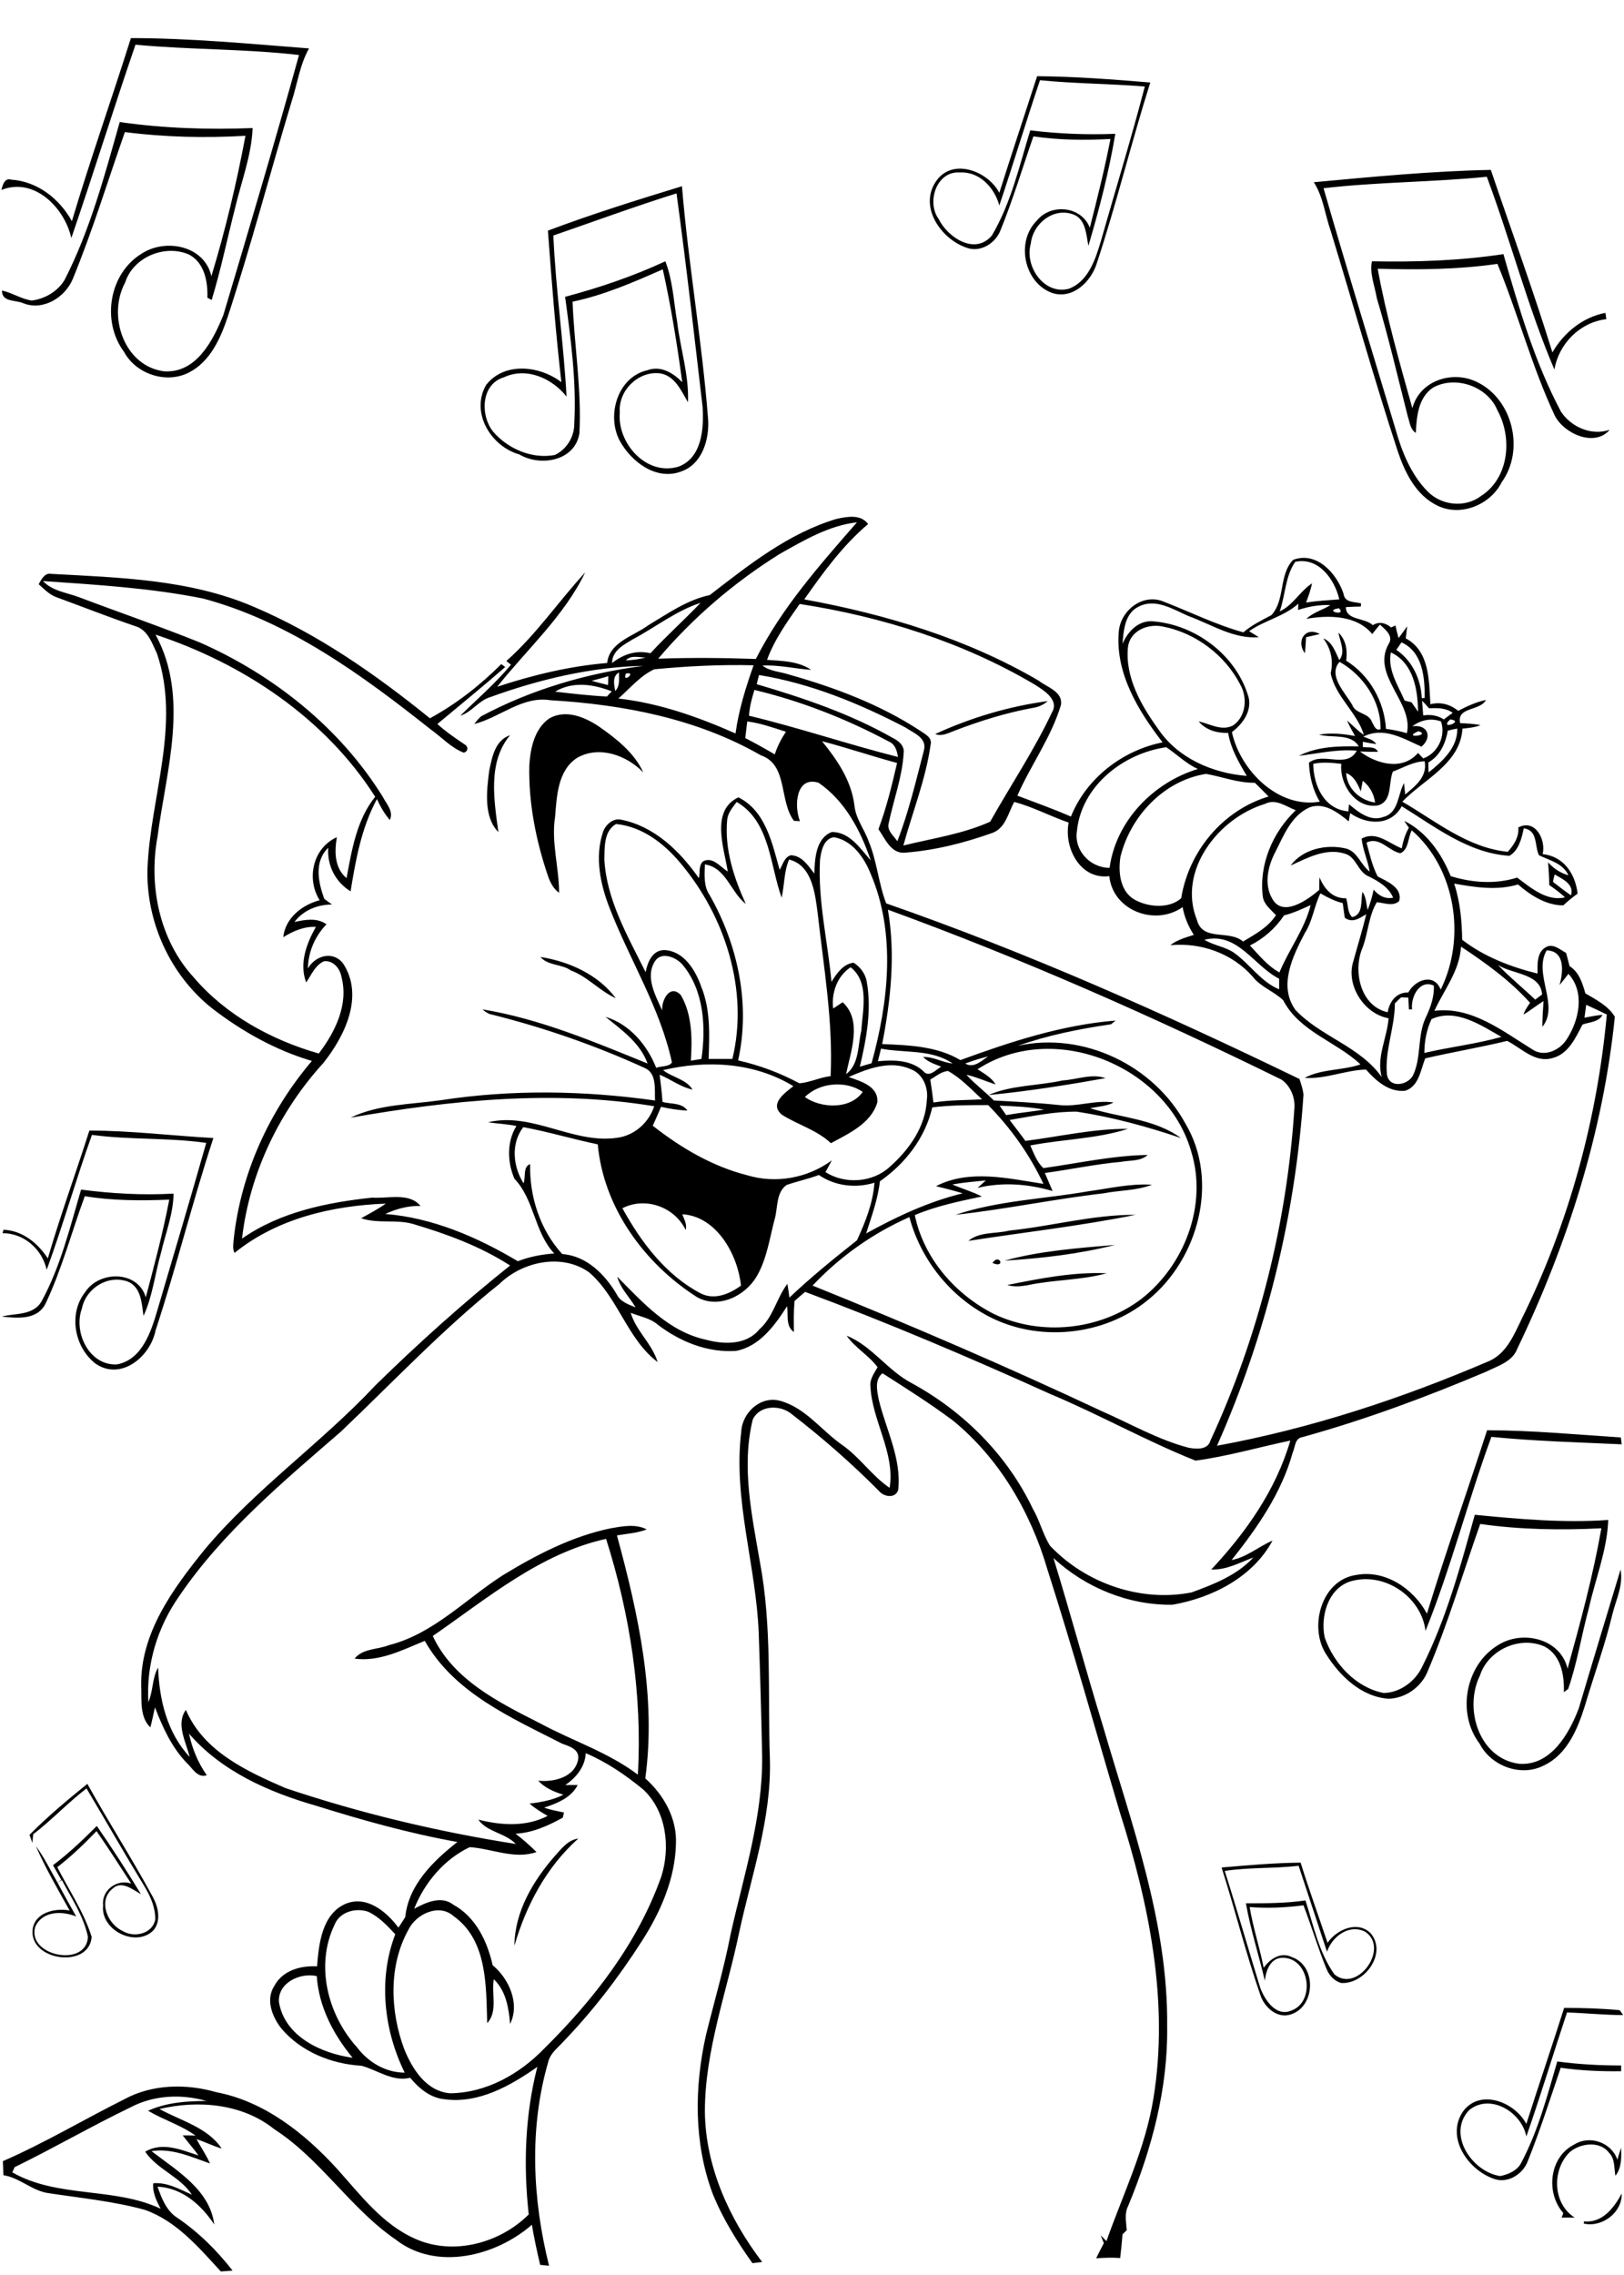 <?xml version="1.0" encoding="utf-8"?>
<!-- Generator: Adobe Illustrator 21.0.2, SVG Export Plug-In . SVG Version: 6.00 Build 0)  -->
<svg version="1.2" baseProfile="tiny" id="Layer_1" xmlns="http://www.w3.org/2000/svg" xmlns:xlink="http://www.w3.org/1999/xlink"
	 x="0px" y="0px" viewBox="0 0 567 794" overflow="scroll" xml:space="preserve">
<path d="M553,775.3c6.4,0.7,10.5-4.7,13.2-9.7c0.2,6.6-6.8,11.9-13.2,10.5L553,775.3 M549.6,748.5c5.4-3.4,13-0.8,15.1,5.3
	c0.4-1.4,0.8-2.8,1.3-4.2c0.1,3.3,0.2,7.1-2,9.8c-0.5-2.7-0.1-5.9-2.2-8c-3.2-4.3-10-3.4-13.7-0.3c-6.3,6.1-6.1,18,1.7,22.9
	c-1.5,0-3,0-4.6,0c0.2-0.4,0.5-1.2,0.6-1.6C539.6,765.3,540.9,752.9,549.6,748.5 M546.1,700.8c6.5,0,13,0.2,19.4,0.8
	c0.3,0.4,0.9,1.3,1.2,1.7c-6.6,0-13.1-0.7-19.6-0.9c-4.8,14.4-9.2,29-14.2,43.3c-1.6-8.6-12.8-15.3-20.1-9.1
	c-7.7,8.5,1.3,21.5,11,22.9c2.9-0.6,5.9-1.9,7.3-4.6c5.9-11.1,9.1-23.4,12.6-35.4c7.4,1,14.9,1.4,22.3,1.4c0,0.5,0,1.5,0,2
	c-7.1,0.1-14.1-0.2-21.1-1.2c-3.7,10.9-7.2,21.9-11.5,32.6c-1.7,4.6-7.1,8-12,6.1c-9-3.2-16.8-14.6-10.5-23.6c6-7.9,18-3.1,22,4.5
	C537.2,727.8,541.8,714.4,546.1,700.8 M427.6,653c4.3,13.5,8.2,27.2,12.4,40.8c1.6,4.2,5.4,10.1,10.7,8c8.7-3,6.6-18.3-2.7-18.5
	c-4.4-0.1-6,4.4-6.4,8c-2.1-9-5-17.8-6.6-27c7,0,13.9,0,20.8-1c2.8,8.8,4.7,18.2,10.1,25.8c8,6.7,19.4-9.2,10.7-14.9
	c-5.6-2.8-11.5,1.7-13.3,7c-3.3-10-6.6-20-9.9-30C444.9,652.2,436.2,651.7,427.6,653 M426.5,651.8c9.2-0.8,18.4-1.6,27.6-1.7
	c2.9,9.4,6.3,18.7,9.4,28c3.1-4.6,10.4-7.9,15-3.4c6,7-2.1,18-10.3,17.4c-2.4-0.7-4.2-2.7-5.1-5c-3-7.3-5.2-14.8-8-22.1
	c-6.2,0.8-12.5,1.1-18.8,0.6c1.2,7.2,3.5,14.1,4.9,21.2c2.2-3.1,6-5.7,9.9-3.7c8.6,3,8.2,17-0.2,19.9c-4.9,1.8-9.5-2.4-10.9-6.8
	C434.9,681.5,431.2,666.5,426.5,651.8 M193.7,647.8c2.3-2.5,4.5-5.6,8.2-6.1c-11.1,9.9-18.2,23.3-22.3,37.4
	C179.7,667.2,186.1,656.5,193.7,647.8 M10.3,640.4c6.3-6.4,13.3-12.2,20.2-17.8c7.3,13.2,15.5,25.9,22.7,39.2
	c2,3.5,3.2,8.5,0.4,11.9c-6.1,6.2-18.6,0-17.6-8.7c-0.6-5.3,4.9-9.3,9.8-7.6c-4-6.1-7.9-12.3-12.1-18.3c-4.3,4.5-8.8,8.8-13.7,12.6
	c4.1,8,9.3,15.7,12,24.3c-0.8,11.3-22,8.4-20.6-2.7c0.9-5.9,7.9-7.4,12.9-6.5c-4.1-7.4-8.4-14.7-11.8-22.5c3,4,5.1,8.5,7.6,12.8
	c2.1,4,4.3,7.8,6.5,11.8c-4.9-2-11.8-2-14.3,3.6c-3,10.2,17.9,14.4,18.4,3.5c-1.5-7.2-5.7-13.4-9.1-19.8l-1.5,0.9l1.3-1
	c-1-1.7-1.9-3.4-2.9-5.1c5.5-4.1,10.5-8.9,15.3-13.7c5.4,7.8,10.5,15.7,15.4,23.8c-2.9-1.6-6.8-4.9-9.9-1.9
	c-5.2,4.2-1.8,12.4,3.6,14.8c3.9,2.4,10.3,1,11.3-4c0.1-4.1-1.6-8-3.7-11.5c-6.9-11.3-13.5-22.9-20.3-34.3c-6.5,5-12.1,11-18.6,16
	c-0.1,0.7-0.2,2.2-0.3,3C11,642.3,10.6,641.3,10.3,640.4 M519.2,499.2c15.6,0,31.1,1.5,46.7,2.5c0.1,0.6,0.2,1.8,0.3,2.4
	c-15.2-0.7-30.4-1.1-45.5-2.6c-8.2,22.3-14.1,45.7-23,67.7c-1.5-12.2-14.9-21-26.7-17.1c-7.5,2.8-10,12.2-8.5,19.4
	c3.2,9.2,10.9,17.5,20.6,19.4c5.7-0.1,11.1-4.1,13.5-9.3c8.4-16.7,13.3-34.9,18.3-52.9c15.5,1.5,31,2.9,46.6,1.8
	c-0.4,10.5-4.4,20.3-6.7,30.5c-2.6,9.5-4.1,19.3-7.3,28.5c-0.4,0.3-1.1,0.8-1.5,1.1c0.2-5.9-1-12.9-6.7-15.9
	c-8.6-3.9-19.7,1.1-22.6,10.1c-5.7,11.6-0.3,29,13.7,30.8c11,0.8,17.4-10.4,20.8-19.3c4.8-16.2,9.7-32.3,14.6-48.5
	c1,5.4-1.5,10.3-2.8,15.4c-2.6,10.9-6.5,21.5-9.7,32.3c-2.5,8-6.2,16.9-14.3,20.7c-8,4.1-18.4,0.2-22.4-7.6
	c-8.1-10.6-5-27.5,6.4-34.4c8.4-5.4,21.8-2.4,24.3,8.2c4.5-16.2,8.9-32.5,11.8-49c-14.1,0.7-28.3,0.5-42.3-1.5
	c-6.1,17.3-11.3,34.9-18.5,51.8c-2.3,5.3-7.7,9-13.4,9.2c-9.6-0.6-17.2-8-22-15.7c-6-9.5-1.5-25.8,10.6-27.5
	c10.2-1.9,20,4.8,24.7,13.5C504.8,541.6,512.3,520.5,519.2,499.2 M351.7,448.5c11.4-2.3,23.1-4.6,34.7-4.1
	c-9.1,2.5-18.6,2.2-27.8,4.2C356.3,449,353.9,449.2,351.7,448.5 M346.5,440.8C348.9,437.2,351.3,442.9,346.5,440.8 M350.7,440
	c12.2-3.4,25.7-4.4,38.6-5.5C376.8,437.7,363.6,439.2,350.7,440 M352.4,429.5c14.7-1.5,29.3-5.6,44.1-5.5c-19.3,3.9-39,6.1-58.4,9.1
	C342,429.8,347.7,430.7,352.4,429.5 M379.9,415.8c7.4-1,14.8-2.8,22.3-2.3c-5.4,2.1-11.3,1.9-16.9,3c-17.3,2-34.4,5.6-51.7,7.5
	C348.5,419,364.5,418.5,379.9,415.8 M31.2,394.6c14.5,0,28.8,1.8,43.3,2.6c-7.3,22.2-12.9,45-20.2,67.2c-1.8,9.1-12.1,17.7-21,11.5
	c-7.4-5.8-9.5-17.5-3.5-25c4.9-7.5,18.4-7.5,21.1,1.9c3-11.3,6-22.6,8.2-34.1c-9.8,0.4-19.7,0.4-29.5-1.2
	c-4.6,12.5-8,25.5-13.7,37.5c-2.9,5.8-9.9,5.1-15.3,4.5c4.7-1.2,10.8-0.3,13.8-5.1c6.7-12.2,10-25.9,13.9-39.2
	c10.7,1.4,21.5,2,32.3,1.4c-0.1,7.1-2.8,13.8-4.4,20.7c-2.1,7.3-2.9,15.1-6.1,22c-0.6-4.3-0.8-10.1-5.5-12c-6.9-2.5-14.6,2.3-16,9.4
	c-3.1,8.3,2.6,20.1,12.3,19.5c8.8-1.7,11.9-11.6,14.1-19.1c5.7-19.4,11.5-38.8,17-58.2c-13.2-1.9-26.6-1-39.9-2.8
	c-5.6,15.6-10.1,31.5-15.8,47.1c-1.6-7.2-7.9-12.8-15.4-12.8c0.1-0.3,0.2-0.9,0.3-1.2c6.7,0.3,12,4.7,15.5,10
	C21.1,424.1,26.5,409.4,31.2,394.6 M371,377.1c5-0.3,10.2-2.5,15-0.8c-13.5,2.4-27.2,4.6-40.9,5.9C353.1,378.7,362.4,379,371,377.1
	 M188.7,334c10,1.6,20.1,6.1,26.3,14.4c-5.6-2.5-9.8-7.5-15.7-9.7C196.1,336.4,191.3,337.1,188.7,334 M170.8,269
	c1-4.7,2-10.6,7.3-12.4c-7.9,9.4-5.6,22.7-4.1,33.8C168.8,285.2,169.9,276,170.8,269 M191.7,250.8c5.8-3.4,12.6-0.5,17.6,2.9
	c6,4.2,12.2,9.1,15.3,15.9c-5.8-6-15.4-9.5-23.1-5.1c-6.8,4.4-7.1,13.4-7.7,20.6c-1.4,8.9,1.4,17.6,1.4,26.5c-2-1.4-3.1-3.6-3.9-5.9
	c-4.2-12.4-6.8-25.5-6.5-38.6C185.2,261.1,186.6,254.4,191.7,250.8 M326.5,256.2c12.4-5.7,25.8-9.7,39.3-11.5c-1.4,1.2-3,2-4.8,2.3
	c-9.5,1.7-18.8,4.6-27.9,8.1C331,255.9,328.8,257.1,326.5,256.2 M455.6,228c-3.2-4.2,0.1-9.5,5.2-6.7c-1.6,0.4-3.2,0.7-4.8,1.1
	C455.9,224.2,455.8,226.1,455.6,228 M45.6,735.5c-13.7,6.6-26.8,14.2-40.5,20.9c-0.2,0.5-0.6,1.3-0.8,1.8c15.9,9.1,35.4,5,51.8,12.7
	c-1.5-2.8-2.9-5.7-2.6-8.9c4.9-0.4,9.2,2.1,13.5,4c-4.2-6.4-12.1-8.8-16.3-15c6-3.6,12.7-0.6,18.6,1.3c-1.7-2.4-3.7-4.6-5.5-7
	c1.1,0,3.4,0,4.5,0.1c-5.1-3.7-11.2-5.5-16.6-8.7c6.4-2.9,13.5-3.4,20.4-3.4C63.5,730.8,53.7,731.2,45.6,735.5 M97.4,698.8
	c2,12,14.8,17.9,25.7,19.4c-6.7-8.1-11.8-17.8-12.5-28.5C104.8,688.4,96.9,692,97.4,698.8 M116.8,671.8c-6.8,14.1-2.4,31.4,7.8,42.7
	c3.9,5.2,10,8.9,16.7,8.9c-7.3-14.8-9.3-32.7-3.3-48.3c-2.8-3-5.6-6-9.3-7.8C124.4,665.7,118.6,667.2,116.8,671.8 M204.5,611.9
	c-0.2,4.7-3.3,8.5-7.1,11.1c1.1,0,3.2,0,4.3,0c-2.3,4.5-7.2,6.4-11.7,7.9c2.2,0.8,4.5,1.2,6.9,1.7c-0.1,0.4-0.3,1.3-0.4,1.8
	c-5.1,2.8-10.5,5.3-16.5,5.6c2.6,2,5,4.1,7.3,6.4c-7.6,2.7-15.6-1.2-23.3-1.7c-8.9,4.2-15.8,12.4-19.4,21.5
	c4.1-2.2,9.5-4.7,13.7-1.4c7.8,4.3,11.8,12.7,13.7,21.1c5.7,4.7,9.6,13.4,6.1,20.5c-0.5-5.6-1.4-11.5-5.7-15.6
	c-0.9,5,1.5,11.3-2.3,15.3c-0.4-12.9,0.1-28.9-11.7-37.3c-5.1-4.6-13.1-0.8-15.8,4.7c-7,12.6-6.4,28.4-1.5,41.6
	c2.8,7,7.7,14.8,16,15.5c12.6-0.1,24.3-6.7,32.9-15.6c17.3-17.1,32.7-36.9,40.9-60.1c3.2-10.2,1.8-22.7-6.3-30.3
	C218.4,619.5,211.8,615,204.5,611.9 M151.1,571c7.1,15.3,23.1,23.2,37.5,30.5c11.3,6.1,23.8,10.1,34.1,17.9
	c1.6-27.8-2.7-55.9-11.1-82.3C188.5,542.2,170.1,557.9,151.1,571 M217.3,421.7c6.5,11.8,15.1,23.3,27.3,29.7
	c4.8,2.5,10.2,0.2,14.1-2.7c-1.1-10.8-8.5-24.2-20.5-24.9c0.7,1.8,1.7,3.5,1.2,5.5C235.5,421.2,225.3,417.6,217.3,421.7 M182.8,413
	c0.8-2.1-0.3-5.8,2.3-6.7c-0.3,11.3,3.5,23,11.2,31.4c8.5,0.6,14.9,7.1,19,14c1.2,2.6,4.1,3.6,6.6,4.6c-2.1-3.6-5.3-6.6-6.4-10.7
	c8.9,9,18,19.2,31,22c6.3,1.7,14.1,1.9,18.6-3.6c4.9-4.3,6-10.9,9.8-15.9c0.3,1.6,0.5,3.2,0.7,4.8c7.5-7.1,15.5-13.6,23.6-20
	c2.9-6.3,5.6-13,6.1-20.1c-6.5,2-13.7,1.2-19.4-2.7c-3.7,1.4-7.6,2.2-11.3,3.5c-3.7,2.7-3,7.9-4.1,11.8c-1.8,6.7-2.7,13.8-6.2,19.9
	c-4,7-13.4,11.7-21,7.4c-18.3-11.7-32.6-31.2-34.6-53.3c-8.7-1.8-17.3-4.4-26-6C178.3,399.1,179.1,407.2,182.8,413 M349,385.9
	c0.8,1.1,1.5,2.2,2.3,3.3c4.4-0.8,8.8-1.2,13.2-1.9C359.4,386.3,354.1,386.1,349,385.9 M325.5,386.5c-2.5,10.7-9.4,19.6-18.3,25.8
	c-0.7,6.3-2.9,12.2-4.8,18.2c10.7-5.9,21.8-11.1,33.7-14c-3.1-1-6.2-1.7-9.3-2.5c11.6-6,25.2-2.7,37.5-0.8
	c-4.8-10.2-11.4-19.5-19.3-27.5C338.5,385.7,332,385.7,325.5,386.5 M281,382.9c5.7,4,15.9,4.4,20.2-1.8
	C295.3,377,286.1,377.8,281,382.9 M324.8,376.8c0.4,2.7,0.8,5.3,1.1,8c5.6-0.9,11.3-0.8,17-1.1c-3.8-3.5-7.4-7.4-11.9-9.9
	C328.6,374,326.7,375.7,324.8,376.8 M231.5,373.5c3.3,2.6,8,3.1,10.3,6.8c-4.2-0.9-7.6-3.6-11.5-5.2c0.4,3.1,0.8,6.3,1,9.5
	c2.9,0.8,6.8,0.2,8.7,3c-3.1-0.1-6.2-0.6-9.2-1.3c-0.9,2.2-1.9,4.4-2.9,6.6c9.8,7.7,20.8,14.2,33,17.3c10,3,21.1,1,29.5-5.2
	c-0.7,1.4-1.5,2.8-2.2,4.1c6.8,4.3,16.4,3.7,22.4-1.8c6.8-6,12.6-14.1,13-23.5c0.6-4.3-1.5-9.2-5.8-10.7c-7.1-3.1-14.9-0.1-21.5,2.8
	c4.2,1.5,10.5,3.2,10,8.9c-2.2,7.3-9.9,10.8-16.2,14.2c-5-4.7-11.6-6.4-17.2-10c-4.4-3.8,1.2-7.6,4.1-9.9
	C263.4,370.8,246.8,369.9,231.5,373.5 M337,371.2c3,1.8,5.7-1,8-2.5C342.3,369.4,339.6,370.2,337,371.2 M341.3,373.2
	c2.3,1.5,4.9,2.9,6.3,5.3c-3.4-1.1-6.7-2.6-10.2-3.4c3,3.3,6.5,5.9,9.6,9c7.6,0.4,15.3,0.8,22.9,1.6c6.3,0.7,12.6-1.9,18.9-0.9
	c-2.5,1.3-5.4,1.4-8.2,2c10.5,3.3,22.6,3.7,31.7,10.4c-11.8-4-23.9-7.3-36.3-9.2c-7.9-0.1-15.8,1.6-23.5,2.9
	c1.8,2.4,3.7,4.8,5.5,7.3c11.9-1.5,23.8-4.3,35.8-4.2c-10.9,3.5-22.8,3.6-34.1,5.8c1.3,2.8,2.3,5.8,4.6,7.9
	c12.1-1.7,24.2-4.4,36.4-4.6c-2.5,2.3-6.1,1.8-9.2,2.4c-9,0.8-17.8,2.7-26.7,3.9c0.9,2.1,1.8,4.2,2.7,6.3
	c-8.6-2.5-17.4-3.2-26.2-1.1c1-0.9,1.9-1.7,2.9-2.6c-3.9,0.4-7.8,0.7-11.7,1.4c3.4,1.5,7,2.5,10.3,4.2c-7.9,1.7-15.9,3.3-23.4,6.5
	c3.1,15.1,14.2,27.8,27.8,34.6c16.3,7.7,36.7,5.6,51.1-5.2c15.2-11.7,23.4-32.9,17.6-51.6C407.3,371.9,367.8,355.9,341.3,373.2
	 M307.6,366c-0.4,1.5-0.7,2.9-1.1,4.4c5.4-0.5,11.6-0.5,15.8,3.4c2,2.5,4.4-0.4,6.3-1.5c-2.2-0.9-4.6-1.6-6.3-3.4
	c3.6-0.1,6.7,1.9,10.3,2.3C325.3,366.1,315.8,367.6,307.6,366 M499.8,355.7c-1.7,3.6-2.5,7.7-2.5,11.8c8.9-2.1,18.1-3.1,26.9-5.6
	C517,357.8,508.2,351.8,499.8,355.7 M493,352.3l-1.1,0c-0.1-1.4-0.1-2.7-0.2-4.1c-0.6,0-1.8-0.1-2.5-0.1c-0.8,0.7-1.5,1.4-2.2,2.1
	c0,8.3-3.5,16.3-2.8,24.5c0.5,5.2,7.1,4.3,9.1,0.7c3.1-6.4,1.4-14,4.6-20.5c1.6-3.4,2.9-7.1,2.7-10.9
	C495.6,341.7,492.5,348,493,352.3 M290.9,352c1.1-0.7,2.2-1.5,3.3-2.2c7,6.4,2.8,17.2,1.2,25.1c4.6-3.4,4.1-10,5.3-15.1
	c0.5-7.3,2.9-17-3.7-22.2C292.3,340.6,290.2,346.6,290.9,352 M523,336.8c4.1,4.3,8.7,8,13,12.1c0.8-0.6,1.6-1.2,2.4-1.8
	C537.9,339.7,528.1,340.1,523,336.8 M228.6,335.6c-3.4,5.5,0.3,11.9,2.6,17.1c-0.3-3.6,2.7-9.4,6.5-5.4c4,6.8,4,15.3,3.5,22.9
	c1.2-0.2,2.5-0.4,3.7-0.6c1.6-11.2,0.9-23.9-6.6-32.9C236.1,334.1,230.8,331.9,228.6,335.6 M510.1,330.4c-0.5,8.5-5.9,15-9.3,22.4
	c13-1.6,23.7,7,34.1,13.4c4.1,2.9,9.5,0.5,12-3.3c4.4-6.6,6.6-16.6,0.7-23c-1,1.3-2,2.6-3.1,3.9c1.3-4.6,2-11.9-4.5-12.1
	c-4.8,8.2,4.6,19.2-1.5,26.7c0-3,0.2-6,0.4-9c-2.4,1.5-4.6,3.3-7,4.7c0.5-1.5,1.4-2.8,2.3-4.1C527.2,342.2,518.7,336.1,510.1,330.4
	 M420.5,328c3.4,2.1,7.5,2.4,10.7,4.8c5.3,3.9,9.1,9.9,15.4,12.5c0-1.2,0-2.5,0-3.7C437.8,337.2,432.1,325.1,420.5,328 M310,317.5
	c2.7,15.6,1,31.5-2,46.9c9.3,0.4,19.1,0.7,27.3,5.6c17.5-6.4,35.5-12.3,54.2-13.8c-0.4,0.3-1.2,1-1.6,1.3c-11,1.6-22,3.8-32.5,7.5
	c22.9-5,47.4,6.8,58.5,27.2c11.9,20,4.5,47.4-13.2,61.6c-15.4,12.6-38.5,14.8-56,5.4c-13.3-7.1-23.3-19.8-27.2-34.4
	c-12.7,5.6-24.3,13.8-33.8,23.9c34,13.7,67.7,28.2,100.9,43.8c10.1,4.4,19.7,10,30.4,12.8c2.7,0.5,6.7,0.8,7.6-2.5
	c16.8-36.3,26.7-75.8,29.3-115.7c0.4-3.9-1.3-8.1-4.5-10.3C402.6,354.8,356.9,334.6,310,317.5 M448.3,319.5
	c-3,4.5-7.1,8.1-11.9,10.5c3.2,3.4,6.1,7.1,10.3,9.4c3.3-8,8.8-15.1,10.9-23.5C454.5,317.3,451.5,318.7,448.3,319.5 M461,311.8
	c-2.2,4.5-2.7,9.6-5.4,13.8c-4.2,8-9.4,18.5-3.3,26.9c8.9,9.4,22.4,12.6,30.1,23.4c-1.9-7,1.9-13.6,2.4-20.5
	c-8.5-1.5-15-11.5-12.3-19.9c1.5-5.5,3.2-10.9,4.5-16.4c-2.4,1.4-4.8,3.2-7.5,1.2c-0.2-1.7-0.5-3.4-0.7-5.1
	C466.2,314.6,463.6,313.3,461,311.8 M542.2,307.8c2.1,1.6,4.1,3.2,6.3,4.7c1.2-3.9-3-5.7-5.7-7.3
	C542.6,305.8,542.3,307.1,542.2,307.8 M286.3,300c-0.8,14.4,2.7,28.5,4,42.7c1.8-2.9,4-6.2,7.7-6.7c2.3,1.4,4.1,3.8,4.6,6.5
	c1.8,10-0.1,20.1-2.4,29.8c1.4-0.4,2.8-0.8,4.1-1.2c5.9-21.4,8.6-45.2-0.3-66.1c-2.3-5.7-6.4-11.7-12.9-12.8
	C287.5,292.8,286.7,297.1,286.3,300 M488.9,297.8c-4.1-0.8-7.3-6-11.8-3.7c1.1,4,2,8.2,3.9,11.8c3.2,1.7,8.8,3.9,7.5,8.6
	c-2.2,2-5.2,0.6-7.8,0.4c-2.9,4.8-3,10.7-5,15.9c-3.4,8-0.8,20.4,8.8,22.5c0.6-3.7,3-7,7.2-6.9c2.4-4.5,9-6.9,11.3-1
	c8.9-18,5.3-42.2-10.1-55.6C491.5,292.4,491.9,296.5,488.9,297.8 M211,300c0.8,14.2,8.2,26.8,14.4,39.3c0.7-3.5,2.4-7.8,6.7-7.7
	c6.7,0.4,10.7,7,12.7,12.7c3.3,8,2.9,16.8,2.6,25.3c2.8,0,5.5,0,8.3,0c5.8-23.9-2.5-49.7-18-68.2c-5.7-6.9-13.4-12.9-22.6-13.8
	C210.8,290,211.1,295.8,211,300 M445.3,297.3c-2.6,4.9-4.1,11.3-1.1,16.4c3.7,6.6,12.3,0.4,16.4-3.1c0-1.5,0-3,0.1-4.4
	c1.6,4,4.6,7.5,9.3,7.3c0.7,2.2,0.4,5,2.1,6.6c4-0.9,2.9-5.8,3.6-8.8c1.3,1.8,1.3,4.2,1.8,6.3c0.9-2.3,1.6-4.7,2.1-7.1
	c1.7,2.1,4.1,3.4,6.8,2.8c-1.6-3.7-5.1-5.7-8.5-7.4c-3.8-1.5-4.3-6.7-8.2-7.9c-6.6-2.2-13.2,1.4-19.1,4.1c4.3-5.8,12.4-7.5,19.1-6
	c4.2,0.9,5.3,5.7,8.5,8.1c-0.6-3.9-2.4-7.5-2.8-11.5c5.1-2.8,9.4,1.6,14,3.4c0.5-2.5,1.2-5,2.5-7.2c-0.6-0.8-1.1-1.6-1.6-2.4
	c7.8,3.9,13,11.4,16.2,19.3c7.5,2.3,15.6,2.9,23.2,0.5c4.8,3.6,10.4,8.4,16.7,6.9c-1.7-1.6-3.6-3-5.5-4.3c0-2.6-0.2-5.3-0.4-7.9
	c1.9,2.1,4.3,3.7,7.1,4.5c-1.9-4.2-6.6-5.2-10.3-7c-1.6-3.4-0.3-8.7-5.3-9.4c-0.7,3.5-1.8,7.8-5,9.6c-14.3-0.9-25.9-10.1-37.6-17.3
	c-3.8,7-12.2,6.5-18,2.4c-0.1,0.7-0.4,2.1-0.5,2.9c-3.7-3.1-8.6-6.8-13.7-4.9C450.8,284.7,448.2,291.6,445.3,297.3 M441.6,280.6
	c-16.2,4.9-30.6,23.3-23.7,40.5c2,7.6,11.2,3.3,16.1,7.5c4.2-2.5,8.7-4.9,11.5-9.2c-1.8-1.9-4.2-3.7-4.6-6.4
	c-1.4-11.2,3.4-22.5,11.5-30.2C449,281.5,445.4,278.6,441.6,280.6 M257.2,279.9c-1.4,1.9-3,3.7-3.3,6.1c-1,10.3,2.3,20.3,6.5,29.5
	c-5.3-4.1-6.9-12.7-14.3-13.8c-0.1,3.6-0.5,7.5,1.6,10.6c9.9,17.3,14.4,38.2,10,57.8c7.5,1.7,14.7,4.4,21.4,8
	c3.7-0.3,7.2-2.1,10.9-2.5c0.9-19-2.4-37.9-4.5-56.7c-0.9-6.9-1.9-16.9-10-18.9c-1.8,4.2-1.6,8.9-2.6,13.3
	C268.8,302,268.9,286.7,257.2,279.9 M470,269.8c0.2,5.4,4.9,9.6,10.1,10.3c-0.4-3-1.9-5.7-4.3-7.6c-0.2,1.2-0.5,2.5-0.7,3.7
	C474,273.6,472.8,270.9,470,269.8 M391.2,299c-0.9,5.5-0.1,12.6,5.5,15.3c4.7,2.4,11.7,2.8,15.7-0.8c2.6-16.3,14.5-30.7,30.5-35.5
	c-1.6-1.6-3.2-3.3-4.8-4.8c-5.9,0.1-11.4-2.1-17-3.1C406.4,272.4,394.7,284.8,391.2,299 M458.5,266.6c0.1,7.6,3.8,15.9,12.3,16.6
	c0-0.6,0.1-1.9,0.2-2.5c3.3,2.8,7.5,6.2,12.1,4.4c5.2-1.4,4.9-7.8,7.1-11.8c0.1,1,0.3,3,0.4,4c3.6-3,7.8-6.2,6.8-11.6
	c-4,0.1-7.5,2.3-11.1,3.6c-1.6,3.9-0.1,10.4-5.2,11.8c-7.8,1.3-13.5-7.4-12.8-14.5C465,266.2,461.7,265.9,458.5,266.6 M376,290
	c-1.1,6.8,4.6,12.9,11.4,12.9c2.2-16.4,15.3-29.8,30.8-34.5c-4.1-1.9-7.3-5.1-11-7.6C392.2,262.9,377.6,274.3,376,290 M287,258.7
	c5.3,6.5,10.2,13.7,11.3,22.3c0.4,4.7,3.5,8.4,5,12.7c2.9,6.9,3.4,14.6,6.1,21.6c49.4,17.2,97.2,38.5,144.3,61.3
	c0.6,1.8,1.2,3.6,1.4,5.4c-2.8,42.2-13,83.9-30.2,122.6c32.7-6,64.6-16.5,95.1-29.6c6-2.7,8.6-9.1,11.3-14.7
	c16.4-33.2,26.3-69.4,29.7-106.2c-2.4-1.2-4.8-2.3-7.2-3.4c-0.2,1.5-0.4,3-0.6,4.5c2.1-0.4,4.1-0.8,6.3-1c-1.3,2.6-4.6,2.5-7,3.4
	c-2.4,4.6-4.9,10.3-10.5,11.7c-6.1,1.8-10.8-3.5-15.8-6c-9.5,2.3-19.1,3.9-28.6,6.1c-1.6,4-2.2,9.8-7,11.3
	c-5.7,0.6-10.2-3.5-13.7-7.4c-7.2,0.2-14.1,3.4-21.4,2.9c6-3.2,13.1-2.5,19.5-4.7c-8.5-8-21.3-11.4-27-22.4
	c-3.2-3.1-7.9-4.6-10.7-8.3c-7.2-8.1-18-11.9-28.7-10.9c2.4-1.9,5.4-2.7,8.2-3.6c-1.9-3-3.3-6.2-3.9-9.7
	c-9.6,6.8-24.4,1.2-25.6-10.8c-10.2,1.3-15.9-9.9-14.2-18.7c-6.4-2.2-12.5-5.5-19-7.2c-2.1,3.8-3,9.1-7.6,10.8
	c-9.8,3.5-20.1,6.1-30.5,6.9c-4.9,0.5-7-4.9-9.3-8.2c2.8-7.5,4.7-15.3,6.5-23.1C304.3,263.9,295.8,261,287,258.7 M495.2,255.2
	C489.1,257.9,500,256.7,495.2,255.2 M505.5,255c-0.8,4.4-2.7,8.8-6.8,11.1c0,0.9,0,2.6,0.1,3.5c4.8-3.9,10.1-8.6,10-15.3
	C507.7,254.5,506.6,254.7,505.5,255 M260.9,251.8c-0.2,1.9-0.5,3.8-0.7,5.8c3.5,1.8,6.9,3.7,10.3,5.7c0.9-2.8,2.3-5.5,3.9-7.9
	C270,254,265.6,252.4,260.9,251.8 M506.3,251.1C502.1,255.1,511.7,251.7,506.3,251.1 M493.1,253.5c5.4-0.8,7.1,3.8,3.2,7.1
	c-6.4-2.8-13.1-7.1-20.3-3.5c1.6,0.7,3.5,1,4.5,2.6c-1.6-0.2-3.2-0.5-4.7-0.8c0,0.5,0,1.4,0,1.8c1.8,0.4,4.3-0.4,5.3,1.7
	c-2.1,0-4.2,0-6.3-0.1c5.9,4.4,14.8,6.8,20.3,0.5c0.5,0.5,1.3,1.4,1.8,1.9c5-1.7,8-7.8,6.2-12.9C499.6,250.5,496,251.3,493.1,253.5
	 M496.5,244.6c0.1,1.7,0.3,3.4,0.4,5.1c2.5-0.4,5.1,0,7.2,1.4c1-0.8,2-1.5,3.1-2.3c-2.5-1.8-5.4-1.7-8.3-1.6
	C498.4,246.6,497.2,245.2,496.5,244.6 M263.4,240.8c-0.9,2.9-1.7,5.9-1.9,9c17.5,4.2,34.6,10,52,14.4c-0.3-2.2-1-4.5-3.2-5.4
	C295.5,250.9,279.7,244.7,263.4,240.8 M193.8,241.4c6,0.7,12,1.4,18.1,1.7c0.4-0.5,1.3-1.4,1.7-1.8
	C207.2,238.8,200,237.7,193.8,241.4 M265,235.6c-0.3,1.1-0.5,2.1-0.8,3.2c16.3,4.8,32.6,10.3,47.4,18.7c2.1,1,4.3,2.8,3.9,5.4
	c-0.5,8.3-3.5,16.2-5.2,24.3c-0.8,2.6,1.7,4.5,3,6.4c4-10.3,6.5-21.1,9.3-31.8c1.1-4.3-3.7-6-6.5-7.9
	C300,245.5,282.9,238.5,265,235.6 M206.6,237.6c1.9,0.6,3.8,1,5.7,1.5c0-0.8,0.1-2.3,0.1-3.1C210.5,236.6,208.5,237.1,206.6,237.6
	 M218.5,235.1C217.1,238.9,222.6,234.2,218.5,235.1 M214.8,241.2c1.7-1.8,1.3-4.2,1.3-6.5C213.7,236.1,214.4,238.9,214.8,241.2
	 M472.1,246c1.2,3.3,5.8,2.7,6.9,6c0.7,1.1,1.2,3.2,3,2.5c0.2-9.7-6-18.8-14.3-23.5C463.5,235.7,469.6,241.7,472.1,246 M228.4,233.6
	c-4.9,2.3-8.5,6.7-12.5,10.2c14.2,1.6,27.8,6.4,40.9,12.2c1.1-8.2,3.6-16.1,6.3-23.8C251.5,231.9,239.9,232.5,228.4,233.6
	 M218.5,230.5c2.3-0.1,4.6-0.4,6.9-1C223.1,229.5,220.3,228.5,218.5,230.5 M485.6,227.7c-1.2,6.1,2.5,11.5,4.8,16.8
	c0.6,0.2,1.8,0.5,2.4,0.6c0.8,1.1,1.5,2.2,2.3,3.3C495,240.7,493.5,231.4,485.6,227.7 M487.5,226.8c5.6,3.8,8.6,10.3,8.9,16.9l1-0.1
	c0.1-7.1-0.7-16.1-8.1-19.4C488.8,224.9,488,226.2,487.5,226.8 M54.3,221.5c12,21.9,3.7,47.5,0.7,70.5c-3.2,17.2,0.7,36.2,12.7,49.2
	c11.2,13.1,27.1,21.8,43.6,26.5c5.7-7.5,10.5-17.1,7.9-26.8c-0.5-2.9-2.9-5.8-6.1-5.4c-3.1,1.4-4.4,4.8-6.2,7.4
	c-2.5-6.6,0.1-13.6,3.4-19.4c-4.2-0.2-8,1.5-11.4,3.6c0.7-6.7,6.6-11.3,12.7-12.9c-4.7-7.5-2.4-18.2,6-22c-0.8,5-0.9,10.7,3.4,14.3
	c1.8-9.8,3.6-20.6,10-28.4C113.5,250.6,84.9,231.6,54.3,221.5 M393.8,226c-1,10.5,4.7,20.3,10.6,28.5c6.8,10.1,19,15.4,30.9,16.3
	c-2.8-4.7-5.6-9.5-6.5-15c-3.8,0.1-7.7-0.9-10.3-4c3.9,0.8,8,3.5,12,1.4c4.6-3.1,5.1-9.8,2.5-14.3c-5.3-10.3-15.6-18-26.9-20.2
	C400.7,217.5,394.4,220.2,393.8,226 M467.5,212.3C461.7,213.1,470.3,215.3,467.5,212.3 M397.6,211.7c-4.9,2.3-5.3,8.3-5.7,13
	c1.9-4.4,5.8-8.5,11.1-7.8c14.4,1.3,28.1,11.5,32.6,25.4c2,5.2-1.5,10.3-5.5,13.2c2.9,13.4,16.2,26.8,30.7,24.3
	c-2.5-4.1-3.6-8.9-3.8-13.6c5-3.9,13.2,2.3,16.7-4.2c-6.8-0.6-13.5,1-20.2,1.8c6.4-3.3,13.9-3.4,20.9-3.3c-2.8-4.7-9.4-2.8-13.9-4.1
	c4.2-0.7,8.5-0.3,12.6,0.5c-1-1.8-2-3.6-2.8-5.4c2,1.6,3.7,3.6,5.9,5c-2.4-7.9-10-13.4-11.6-21.5c1-4.4,0.1-8.6-2.6-12.2
	c3.2,1.3,4.2,4.7,5.6,7.6c2.3-2.9,0.2-6.5-0.3-9.6c2.7,2.6,3.2,6.3,2.7,9.8c8.2,5.1,13.3,14.2,13.9,23.8c2.5,0.3,4.9,0.8,7.3,1.5
	c2.4-10.8-12.5-20.1-6.4-31.1c1.9-2.8-1.2-5.1-3-6.8c-1,1.1-1.8,2.2-2.7,3.3c-5.4-6.6-15.3-6.7-23-5.3c2.4-2.3,5.7-3.1,8.4-4.8
	c-3.8-0.2-7.7,0.5-11.3,1.7c0-0.6,0.1-1.7,0.1-2.2c-5,4.5-11.8,5.8-17.2,9.6c1.1,0.7,2.3,1.4,3.4,2.1c-8.8,0.7-16.6-4.5-24.6-7.4
	C409.6,212.7,403.5,208.7,397.6,211.7 M279.2,210.8c-4.3,6.1-8.8,12.4-11.4,19.5c5.2,0.4,10.9,0.4,15.4,3.5
	c-5.7-0.4-11.3-1.8-17-1.5c2.7,2.1,6.3,2.1,9.5,3.2c15.9,4.5,31.6,10.4,45.5,19.5c1.7,1.2,4.4,2.4,3.7,5c-1.7,12-6.3,23.4-9.5,35.1
	c10.2-2.5,20.7-4,30.3-8.3c7.2-12.8,15.4-25,21.6-38.2c2.6-4.3-2.9-7.7-6.1-9.7C336.2,224.1,307.8,215.2,279.2,210.8 M221,223.1
	c-3.2,1.9-7.3,4-7.3,8.3c3.9-3,8.3-4.6,13.4-3.4c5.6-6.1,11.8-11.6,17.5-17.6C236,213.2,228.9,218.9,221,223.1 M452.2,196.1
	c-3.5,5.1-3.4,11.5-5.4,17.3c4.7-2.2,7.1-7.1,11.3-9.8c-0.5,2.3-1.3,4.6-2.1,6.7c3.9-0.6,7.7-0.8,11.6-1.1
	C466,202.2,460.3,194.3,452.2,196.1 M272.3,193.3c-15.9,9.9-30.4,22.3-42.5,36.6c11.4-0.4,22.8-0.3,34.1,0.1
	c9-17.8,22.3-32.8,35.3-47.7C289.5,183.4,280.8,188.5,272.3,193.3 M247.8,207.7c13.6-10.5,27.5-21.6,44.3-26.6
	c3.7-0.8,8.4-1.7,11,1.8c-8.8,7.4-15.7,16.9-22.3,26.3c28.5,5.2,56.8,13.7,81.9,28.4c2.9,2.3,8.5,3.8,7.7,8.5
	c-3.4,11.3-10.5,20.9-15.2,31.6c6.3,2.4,12.5,4.6,18.7,7.3c5.4-13.4,18-23.1,32-25.9c-8.5-11-16.5-24.1-15.3-38.5
	c0.5-7.3,8-13.4,15.2-10.8c9.4,3.6,18.5,8.2,28.3,10.9c2.9-2.5,6.4-4.2,9.8-6c4.9-5.3,2.5-14.1,7.6-19.3c8.2-3.1,15.3,4.8,17.6,11.9
	c0.4,3.1,3.8,2.7,6.1,3.3c0,0.3-0.1,0.9-0.1,1.1c-1.8,0-3.5,0.1-5.2,0.2c0,4.7,6.6,3.6,9.4,6.3c2.2-1.4,4.5-0.8,6.4,0.8
	c0.4-0.2,1.1-0.5,1.5-0.7c0.3,1.5,0.7,3,1.1,4.4c1-1.3,2-2.7,3-4.1c-0.2,1.4-0.3,2.8-0.5,4.2c8.4,4.5,8.1,14.8,8.6,23
	c3.5-0.9,6.9,0,9.7,2.3c3.1-1.6,6.3-3.1,9.7-3.8c-2.1,4-10.3,2.3-9,8.1c2.4,0.1,4.8,0.2,7.1,0.7c-2,0.8-4.2,1-6.3,1.2
	c-0.7,12.2-13.5,17.7-21,25.5c11.7,6.8,22.8,16.1,36.8,17.5c2.2-2.4,4-5.2,3.7-8.5c5.9-3.1,9.7,4.2,8.5,9.3
	c7.4,0.8,11.4,6.9,12.2,13.8c-1.8,1.3-3.4,2.6-5,4.1c-6,0-11.4-3.5-15.8-7.3c-7.3,2.2-15,1-22.3-0.3c2.1,6.3,2.7,13,2.8,19.6
	c7.6,5.9,17,9.5,26.3,11.8c0-3.2-0.3-7.4,2.9-9.2c2.5-1.5,5,0.9,7.1,2c0.4,1.5,0.8,3.1,1.2,4.6c3.3,2.1,4.5,5.9,5.5,9.5
	c3.7,2.2,8.1,4.4,10.3,8.2c-4.1,40.2-16.5,79.3-34,115.7c-1.7,4.7-6.8,6.1-10.8,8.1c-21,8.9-42.3,16.8-64.3,22.9
	c-2.7,0.4-2.5,3.6-3.4,5.5c-3.9,14-12.3,26.1-21.3,37.4c5.3-1,9.4-4.7,14.3-6.8c-6.9,12.8-21.1,20-35,22.4
	c-15.3,0.2-30.4-6-41.5-16.3c6,19.5,11.3,39.2,17.3,58.7c10,34.3,22.8,68.6,22.4,104.8c0.3,21.6-5.4,42.8-13.6,62.6
	c-1.4,2.7-0.7,5.7-0.5,8.5c-0.4,0.4-1.2,1.1-1.5,1.5c-0.2,2.8-0.5,5.5-0.8,8.2c-2.8-0.2-5.6-0.1-8.4,0.1c0.9-1.8,1.8-3.6,2.7-5.3
	c-0.4-0.9-0.7-1.8-1.1-2.7c0.5,0.5,1.5,1.5,2,2c5.8-16.4,13.6-32.4,16.4-49.8c5.5-33.6-1.5-67.8-11.7-99.8
	c-8.4-28.3-16.3-56.7-25.3-84.8c-5.8-19.9-16.8-38.8-33-52c-7.9-5.9-16.3-11.2-24.6-16.5c-2.8,2.3-1.9,6.1-1.3,9.2
	c2.5,10.4,8,20.5,6.8,31.5c-0.9,3.1-5,2.5-6.7,0.4c-9.5-9.6-19.7-18.5-30.3-26.7c-4-3.5-11.4-3.4-13.8,1.8
	c-4,16.4-0.3,33.3,2.5,49.6c4.3,22.7,2.7,45.9,3.5,68.9c0.6,20.8-6.5,40.7-10.8,60.8c-4.3,20.6-11.9,40.9-11.9,62.2
	c0.2,19.2,8.5,37.4,20,52.5c-1.1,0.1-2.3,0.3-3.4,0.4c-5.4-7.6-10.4-15.6-13.9-24.3c-6.6-17.7-6.4-37.2-2.3-55.4
	c2.9-11.7,6.3-23.3,8.6-35.2c4.6-20.5,11.2-40.8,11-62c-0.3-14.3-0.7-28.7-1.2-43c-0.9-23.5-9-46.7-6.1-70.3
	c0.3-6.6,6.7-12.6,13.5-10.8c8.9,2.4,14.4,10.3,21.7,15.4c6.2,4.3,10.4,10.8,16.6,15c2-12.2-6.1-23.3-6.7-35.4
	c-0.3-2.5,1.3-4.6,2.5-6.7c-3.1-4.2-7.8-6.7-10.8-11c8.8,3.5,14.3,12.2,22.8,16.6c18.1,9.9,33.3,25.1,42.2,43.8
	c2.4,4.1,3.5,8.9,6,12.9c12.4,13.1,31.6,19.8,49.4,16.3c7.7-2.8,15.9-6,21.6-12.2c-4.8,1.8-9.4,4.4-14.7,4.2
	c12.1-12.9,22.6-27.8,27.6-45c-11,2.3-21.9,5.5-33.1,7c-17.3-6.9-33.6-16.1-50.8-23.3c-28.1-12.7-56.5-24.8-85.5-35.6
	c-1.3,1.1-2.5,2.1-3.7,3.2c-0.3,3.6-0.3,7.2-0.2,10.8c-3-2-1.9-6-2.4-9c-4.3,6.7-9.5,14-17.8,15.6c-9.9,0.7-19.6-3.2-27.4-9.2
	c-2.7-2.3-6.2-2.8-9.4-4.1c1.9,6.4,7.5,10.8,9.4,17.2c-10.6-8-13.8-22.6-23.9-31.3c-9.5-6.8-23.3-3.8-31.3,4
	c-19.8,15.8-37.1,34.2-55.4,51.6c-20.3,17.6-41.3,35.1-56.5,57.5c-7.5,10.7-11.5,23.8-10.7,36.9c1.7-3.9,1.3-8.4,3.4-12.1
	c0.4,11.2,3.1,22.7,11,31.2c-1.2-5.2-4.9-11.4-1.3-16.4c6.2,14.5,21.2,21.4,34.8,27.3c26.2,8.8,53.1,15.2,80.4,19.5
	c-3.7-3.9-10-4.1-13.1-8.5c7.9,2,16.7,2.6,24.2-1.3c-2.2-1.3-4.4-2.6-6.3-4.3c4.1-0.5,8.1-1.2,11.8-3.1c-3.3-1-6.5-2.4-8.8-4.9
	c5.5,0.6,13-1.2,14-7.7c0.3-3.3-3.1-4.3-5.6-5.2c-17.8-9.1-37.7-17.7-48-35.9c-7.8,3.2-15.9,7.4-24.5,6.2c2.9-3.6,8-3.1,12-4.7
	c15.4-3.9,26.6-15.9,39.6-24.3c11.8-7.2,24.3-13.7,37.9-16.5c4.1-0.7,8.6-1.6,12.5,0.4c-3.3,1.3-6.9,1.5-10.4,2.1
	c7.5,27.5,13.8,56.3,9.9,84.8c6.5,5.8,11.1,14,10.7,22.9c-0.3,12.2-5.4,23.8-11.9,33.9c-8.2,12.8-17.5,24.9-28.1,35.8
	c-1.8,1.9-4,3.7-4.6,6.4c-6.7,23.1-5.5,47.9,0.3,71.1c-0.8-0.1-2.4-0.2-3.1-0.3c-1.1-4.6-2.1-9.3-2.9-14
	c-12.6,11-33.4,16.2-47.5,5.2c-15.9-10.9-26.2-28.1-42.5-38.6c-11.1-8.9-26.6-10.2-40-7c7.4,4.1,16.8,6.4,21.7,13.8
	c-3-0.9-5.8-2.3-8.8-3.3c1.5,2.8,3.4,5.5,4.7,8.5c-6.6-2.3-13.2-5.4-20.4-4.3c8.8,6.8,20.4,13.5,21.9,25.6
	c-4.5-6.8-11.2-12.8-19.8-13.2c1.4,4,3.1,8.4,6.8,10.8c7.4,5,13.9,11.4,19.4,18.5c-1.4,0.1-2.7,0.2-4.1,0.3
	c-7.7-8.4-15.5-17.6-26.5-21.5c-10.9-3-22.2-4.1-33.4-5.8c-5.9-0.7-10.2-5.4-16-6.3c-0.1-1.6-0.1-3.3-0.2-4.9
	c14.5-6.3,28.2-14.5,42.4-21.6c9.7-5.3,21.6-5.5,32-2.5c16.9,3.2,31,14.4,42.3,26.8c8.2,9.1,15.9,19.5,27.5,24.5
	c13.2,5.8,29.4,1.4,39.4-8.6c-1.9-17.2-1.3-34.7,3-51.5c-9.4,6.6-20.5,12.9-32.4,11.3c-5-0.5-8.9-3.8-12-7.5
	c-6.1,1.5-11.4-2.7-17-4.2c-10.4-0.6-20.9-4.8-27.8-12.8c-3.3-4.1-5.8-10.2-2.6-15.1c2.9-5.4,9.2-7.1,14.9-6.8
	c0.6-7.8,1.7-18,9.7-21.7c7.4-3.3,14.5,2.5,18.7,8.2c0.8-1.2,1.6-2.4,2.4-3.7c1.1-11.2,9.8-19.6,18.2-26.2
	c-16.8-3-33.2-7.6-49.5-12.7c-16.4-4.7-32.9-12-44.2-25.1c1.1,5.2,3.1,10.1,6.2,14.5c-3.3,1.1-5-2.5-7-4.3
	c-5.3-5.5-8.4-12.4-11.1-19.4c-0.5,2.3-1,4.7-1.6,7c-3.8-3.6-3-9.6-3.2-14.4c-0.4-18.4,11.1-34,22.1-47.6
	c17.8-21.3,40.8-37.2,59.7-57.4c15-14.7,30.6-28.7,47-41.8c-10.4-6.7-22.1-11-33.9-14.5c-5.9-1.7-12.3,0-18.1-2
	c2.9-1.6,5.9-3.2,8.6-5.1c-18.7,0.7-38,5.2-52.8,17.2c-0.8-1.5-0.4-3.2-0.3-4.8c2.5-23,12.4-44.7,27.3-62.2
	C96.3,366.6,84.5,360,74,351.9c-14.6-11.6-23.1-30.3-22.5-48.9c1-24.9,11.7-50.2,3.3-74.9c-1.7-3.6-3.2-8.2-7.4-9.5
	c-9.4-3.2-18.5-6.8-27.8-10.2c-2.4-0.9-4.2-2.8-6.1-4.5c1-1.7,2.1-4.1,4.5-3.6c23.7,1.3,48.2,1.9,70.4,11.4
	c22.5,9.5,42.8,23.7,61.7,39c9.2-5,17.5-11.5,24.9-18.9c0.5,0.3,0.9,0.7,1.4,1c-7.8,6.8-15.8,13.3-23.7,19.9c3,2.7,6.2,4.9,9.5,7.1
	c1.4,0.8,1.3,2.5-0.3,2.9c-4.4-1.7-7.7-5.4-11.5-8.1c-24-19-49.5-37.7-79.5-45.7c-18.4-3.7-37.2-4.8-55.9-6.1
	c3.3,3.5,8.2,4,12.5,5.6c14,5.3,28.3,10.2,42.2,15.8c25.9,11.4,49.1,29.9,64,54c1.3,2.5,3.8,5,2.4,8c-1.9-2.2-3.3-4.7-4.5-7.3
	c-5.4,10-7.4,21.1-9.2,32.2c-5.3-3.3-8.2-8.9-7.8-15.2c-5,4.8-3.5,12-1.4,17.8c0.9,0.7,1.8,1.3,2.7,2c-5.1,0-10,2-13.1,6.1
	c3.7-0.8,7.8-1.6,11.2,0.8c-4,4.1-6.4,9.6-6.5,15.4c2.6-4.5,8.8-6.3,12.3-1.7c7.4,11.3,0.6,25.3-6.9,34.7
	c-15.4,16.9-25.8,38.6-28.4,61.3c13.3-9.3,29.6-12.6,45.4-14.3c5.5,0.4,13-1.9,16.9,2.9c-4.3-0.1-8.4,1-12.3,2.8
	c16.5,1.3,32.2,8.1,46.3,16.5c4.1-1.6,8.4-2.4,12.7-2.7c-7-7.5-6.9-18.8-13.9-26.1c-2.5-5.8-2.7-12.9,0.7-18.4
	c-3.3-0.7-6.6-0.8-9.9-1.3c15.8-3.8,30.5,8.3,46.3,5.2c5.5-1.2,10-5.5,11.7-10.8c-35.2-5.8-71.1-2.1-106,4c9.7-4.7,21-4.6,31.5-6.1
	c24.7-3.8,50-3.4,74.8,0.1c-0.2-3.8,0.7-9.4-3.5-11.3c-17.5-8-35.7-14.3-54.3-18.9c-0.9-0.4-1.7-0.9-2.4-1.6
	c20,3.3,38.9,11.3,57.6,18.9c-2.6-7.2-9-11.7-14.7-16.3c8.4,2.5,14.6,9.9,17.7,17.8c1.7-0.7,4.6-0.3,5.5-1.9
	c-4.1-19-14.7-35.7-21.7-53.7c-3.3-8.4-5.3-17.9-2.4-26.6c0.8-2.6,3.6-5.1,6.4-4.4c11.6,2.3,20.5,11,27.1,20.4
	c0.5-1.9-0.2-4.4,1.5-5.9c3.4-1.7,6,2,8.6,3.6c-1.3-8.2-6.1-21.3,3.7-25.9c9.5,4.7,11.8,16,14.4,25.3c1.1-1.8,1.6-4.4,3.9-5.1
	c3.9,0.1,6.1,3.7,8.2,6.4c0.2-5.2,0.5-12.3,6.1-14.5c6.2-0.1,10,5.8,13.6,9.9c-3.5-10.4-9-20.8-18.2-27.1c-8-2.5-8.6,8.3-6.5,13.4
	c-0.5,0-1.6-0.1-2.1-0.1c-5.3-7.1-2-19.6-11.6-22.9c-22.3-12.8-48-17.7-73.4-19.2c-9.8-1.6-17.6,6-26.6,8.3c0.7-1,1.5-1.9,2.4-2.7
	c17.6-9.4,36.9-15,56.6-17.6c-18.2,0.4-36.3,4.7-53.4,10.9c-4.1,1.2-6.5,5.3-10.5,6.5c6-5.9,12.3-11.3,17.7-17.8
	c-0.4-0.3-1.2-0.9-1.6-1.3c10.4-9.2,18.2-20.8,27.5-30.9c-7.3,15.2-20.3,26.8-30.7,39.9c12.4-4.1,25.3-7.2,38.4-8.3
	c0.7-7.3,9.3-9.4,14.4-13.2C233.1,214.2,239.8,209.4,247.8,207.7 M193.2,82.2c0.8,18.7,3.6,37.5,4.6,56.2c-5.1-6.4-14-10.4-21.9-6.7
	c-8,2.4-8.3,13.3-3.7,19c5.2,6,13.6,9.6,21.5,8.1c4.1-1.9,6.8-6.3,6.8-10.8c0.8-14.9-1.2-29.7-3.2-44.4c12-3.2,23.8-7.2,35-12.4
	c2.6,6.7,2.9,14,4.1,21c1.1,9.4,4.2,18.7,3.8,28.2c-2.4-4.1-4.6-9.3-9.8-10.1c-7.5-0.9-14.6,6-14,13.6c-1,10.7,9.2,22.3,20.4,19
	c8.3-3,9-13.4,8.5-20.9c-2.9-24.8-5.7-49.7-9.1-74.5C221.8,72,207.4,77.3,193.2,82.2 M191.3,80.5c15.4-5.8,31.1-10.7,46.8-15.5
	c2.2,27,7,53.9,9.1,81c0.6,7.2-2,16.1-9.5,18.6c-8.7,3.2-17.4-3.5-21.4-10.9c-4.6-8.9-0.6-22.2,9.8-24.5c4.6-1.7,9,1,12.1,4.2
	c-1.8-13.2-3.9-26.4-6.8-39.4c-10.2,4.5-20.5,9-31.5,11.3c0.6,15.3,3.2,30.6,2.4,45.9c-1.5,9.7-13.6,11.8-21,7.4
	c-9.9-2.8-17.1-14.6-11.6-24.2c6.3-8.2,18.8-6.8,26.3-1C194,116,192.6,98.3,191.3,80.5 M458.7,63.6c20.6-1.9,41.2-3.9,61.8-4.3
	c7.2,21.2,14.9,42.3,21.5,63.7c4-6.9,10.6-12.3,18.5-13.8c0.1,0.6,0.3,1.7,0.3,2.2c-9.2,1.1-16.6,8.6-18.1,17.6
	c-9.3-21.8-15.3-45.1-23.6-67.3c-19,1.9-38.1,1.8-57,4c8.1,28.1,16.7,56,25.1,84c2.2,7.9,5.4,15.9,11.2,21.8
	c4.8,4.9,13,5.9,18.7,1.6c9.8-6.3,11-20.3,5.7-29.9c-3.4-8.3-14.6-12.3-22.5-7.9c-5.2,3.5-5.7,10.2-6,15.8c-2-1.3-2.1-3.8-2.8-5.8
	c-3.5-13.7-6.7-27.6-10.8-41.2c-0.7-4.3-2.6-8.6-1.7-12.9c15.3,0.3,30.7-0.2,45.9-2.5c5.4,18.8,10.9,37.7,20.1,55
	c3.6,5.4,10.7,8.5,17,6.3c-5.2,6.2-16,1.4-19.2-5c-8-17.1-12.8-35.5-20-52.9c-13.8,2-27.8,2.1-41.8,1.7c3,16.5,7.6,32.6,12.1,48.7
	c2.5-9.6,13.9-13.4,22.5-9.2c12.6,6,16.8,23.8,8.7,35c-4,8-14.5,12.2-22.6,8.1c-7.5-3.7-11.3-11.7-13.8-19.2
	c-8.3-25.4-15.5-51.1-23.3-76.6C462.6,74.9,462,68.7,458.7,63.6 M363.1,28c-4.9,14.5-9.3,29.2-14.2,43.7
	c-1.7-6.2-6.9-11.9-13.8-11.5c-8.1-0.6-11.7,10.3-7.4,16.2c3.2,6.5,12.7,12.8,18.6,5.8c6.7-11.3,9.6-24.3,13.4-36.7
	c9.8,1.2,19.8,1.6,29.7,1.2c-2.2,13.2-5.6,26.3-9.4,39.1c-0.8-4-0.9-9.7-5.7-11.1c-6.8-2.2-13.7,3.5-14.4,10.3
	c-2.3,7.8,4.5,18,13.2,15.8c6.9-2.5,9.4-10.4,11.3-16.8c5.1-17.9,10.6-35.8,15.3-53.8C387.4,29.2,375.2,29.2,363.1,28 M362.1,26.6
	c13.2,0.1,26.3,1.1,39.5,2.2C395,49.7,389.8,71.1,382.9,92c-2,6.3-8.3,12.5-15.4,10.3c-9.9-3.4-13-17.9-5.5-25.3
	c4.9-6.1,15.6-5.1,18.5,2.5c2.6-10.3,5.2-20.6,7.2-31c-9,0.5-18,0.4-26.9-0.9c-3.8,10.9-7.1,22-11.5,32.8c-1.7,4.5-7,7.8-11.7,6.1
	c-9.1-3-17.1-14.5-10.6-23.5c5.8-8,18-3.2,21.9,4.3C353.2,53.7,357.7,40.2,362.1,26.6 M45.7,13.3c20.8,0,41.5,2,62.2,3.6
	c-3.3,5.8-4.1,12.6-6.2,18.9c-7.5,24.9-14.1,50.1-22.2,74.8C77,118.1,73.4,126.2,66,130c-7.9,4.1-18.5,0.6-22.7-7.2
	c-7.9-10.6-5.3-27.3,6.2-34.3c8.3-5.4,21.9-2.8,24.3,7.9c4.9-16.1,8.8-32.5,11.9-49c-14.1,0.8-28.2,0.5-42.1-1.3
	c-6,17.1-11.3,34.5-18.2,51.3c-2.7,6.4-10.2,11.1-17.1,8.5c-2.7-1.3-7.7-0.3-7.6-4.5c3.6,0.8,6.8,3,10.4,3.5
	c4.6-0.6,9.1-3.2,11.5-7.3c8.9-17.4,13.9-36.3,19.2-55c15.4,2.2,30.9,2.7,46.4,2.1c-0.4,9.7-4,18.8-6.2,28.2
	c-2.7,10.6-4.9,21.3-8.1,31.8c-0.4-0.2-1.1-0.6-1.5-0.8c0.2-5.6-1-12.1-6.3-15c-8.4-3.8-19.6,0.8-22.4,9.7
	c-6.3,11.6-0.4,29.2,13.6,31c11.3,0.7,17.1-10.8,20.7-19.7c9-30.2,18-60.4,26.4-90.7c-19-2.2-38.1-1.8-57.1-3.6
	C39.6,38,32.6,60.7,24.9,83.1C22.6,72.6,12,61.7,0.5,66.3c0.4-1.7,1.1-4.3,3.4-3.6c9.2,0.6,16.9,6.7,21.2,14.5
	C31.5,55.7,39,34.6,45.7,13.3"/>
</svg>
